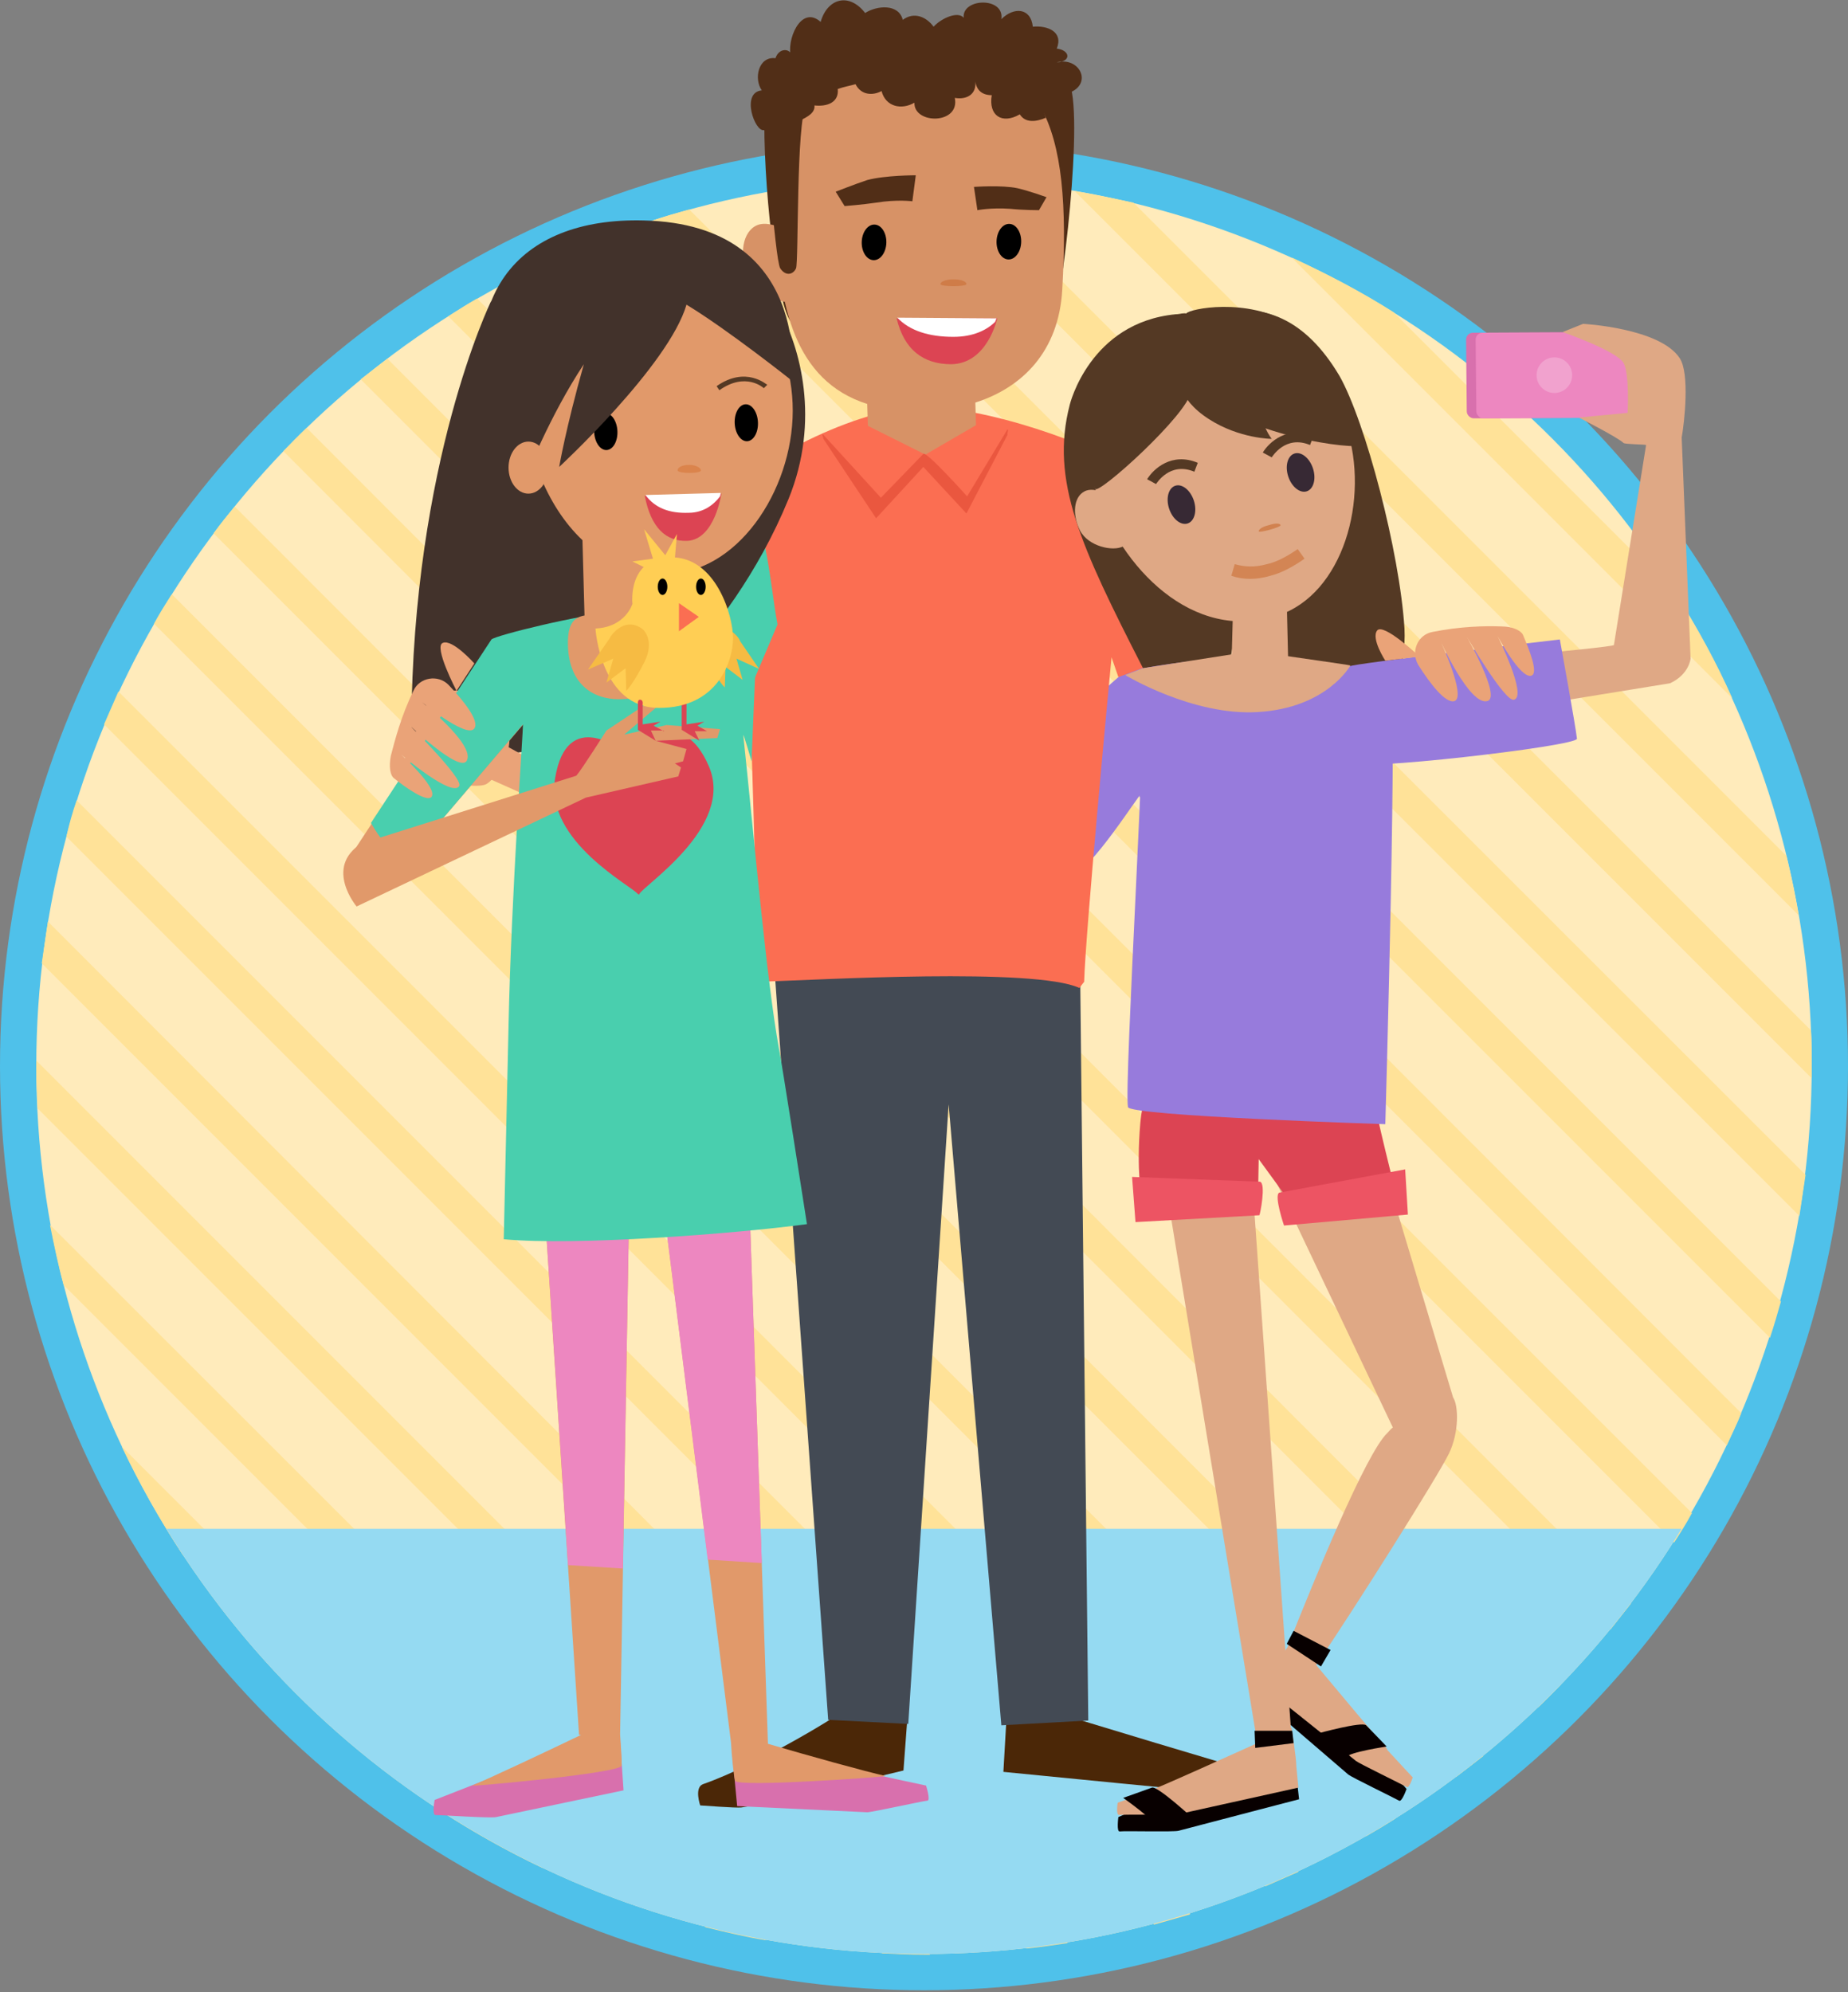 <svg version="1.1" id="IMG_x5F_01" xmlns="http://www.w3.org/2000/svg" xmlns:xlink="http://www.w3.org/1999/xlink" x="0px" y="0px" width="270px" height="291px" viewBox="0 0 270 291" xml:space="preserve"><rect x="0" y="0" width="270" height="291" fill="#808080" stroke="none"/><style type="text/css">.st0{fill:#4FC1EA;} .st1{fill:#FFEBBB;} .st2{fill:#FFE298;} .st3{clip-path:url(#XMLID_30_);fill:#95DAF2;} .st4{fill:#D79266;} .st5{fill:#DFA885;} .st6{fill:#977BDC;} .st7{fill:#4F4848;} .st8{fill:#512E17;} .st9{fill:#4B2707;} .st10{fill:#434A54;} .st11{fill:#FB6E52;} .st12{fill:#FFFFFF;} .st13{fill:#8F4C11;} .st14{fill:#DC4453;} .st15{fill:#EA573F;} .st16{fill:#49CFAE;} .st17{fill:#CF7C48;} .st18{fill:#543924;} .st19{fill:#080000;} .st20{fill:#ED5463;} .st21{fill:#372934;} .st22{fill:#D18250;} .st23{fill:#D38554;} .st24{fill:#D870AD;} .st25{fill:#ED87C0;} .st26{fill:#EAA378;} .st27{fill:#F1A2CE;} .st28{fill:#42322B;} .st29{fill:#E1996A;} .st30{fill:#DB844C;} .st31{fill:#F6BB43;} .st32{fill:#FFCE54;}</style><g id="XMLID_4_"><g id="XMLID_3508_"><g id="XMLID_3509_"><g id="XMLID_3510_"><circle id="XMLID_3511_" class="st0" cx="135" cy="155.7" r="135"/><circle id="XMLID_3512_" class="st1" cx="135" cy="155.7" r="129.7"/><g id="XMLID_3513_"><g id="XMLID_3514_"><g id="XMLID_3515_"><path id="XMLID_3516_" class="st2" d="M26.7 227.1L63.6 264c5 3.3 10.3 6.3 15.8 8.9l-61.6-61.6c2.6 5.5 5.6 10.8 8.9 15.8z"/><path id="XMLID_3517_" class="st2" d="M9.3 187.7l93.8 93.8c2.9.7 5.8 1.4 8.8 1.9L7.3 178.9c.6 3 1.2 5.9 2 8.8z"/><path id="XMLID_3518_" class="st2" d="M5.3 154.9v.8c0 2.1.1 4.1.2 6.2l123.4 123.4c2.1.1 4.1.2 6.2.2h.8L5.3 154.9z"/><path id="XMLID_3519_" class="st2" d="M6.1 140.7L150 284.6c2-.2 4-.5 6-.8L7 134.6c-.3 2-.6 4-.9 6.1z"/><path id="XMLID_3520_" class="st2" d="M9.7 122.2l158.9 158.9c1.8-.5 3.6-1 5.3-1.5L11.2 116.9c-.6 1.7-1.1 3.5-1.5 5.3z"/><path id="XMLID_3521_" class="st2" d="M15.2 105.8l169.7 169.7 4.8-2.1L17.3 101l-2.1 4.8z"/><path id="XMLID_3522_" class="st2" d="M22.5 91.1l177.1 177.1c1.4-.8 2.9-1.7 4.3-2.6L25.1 86.8c-.9 1.4-1.8 2.8-2.6 4.3z"/><path id="XMLID_3523_" class="st2" d="M31.2 77.9l181.6 181.6 3.9-3L34.3 74c-1.1 1.3-2.1 2.5-3.1 3.9z"/><path id="XMLID_3524_" class="st2" d="M224.7 249.4c1.2-1.1 2.3-2.3 3.4-3.4L44.8 62.5c-1.2 1.1-2.3 2.3-3.4 3.4l183.3 183.5z"/><path id="XMLID_3525_" class="st2" d="M52.7 55.4L235.3 238c1-1.3 2-2.5 3-3.8L56.6 52.4l-3.9 3z"/><path id="XMLID_3526_" class="st2" d="M65.5 46.2l179.1 179.1c.9-1.4 1.8-2.8 2.6-4.3L69.7 43.6c-1.4.8-2.8 1.7-4.2 2.6z"/><path id="XMLID_3527_" class="st2" d="M79.6 38.4l172.7 172.7c.7-1.6 1.5-3.1 2.1-4.7L84.4 36.2c-1.6.7-3.2 1.4-4.8 2.2z"/><path id="XMLID_3528_" class="st2" d="M95.4 32.2l163.2 163.2c.6-1.8 1.1-3.5 1.6-5.3L100.7 30.6c-1.8.5-3.6 1-5.3 1.6z"/><path id="XMLID_3529_" class="st2" d="M113.1 27.8l149.8 149.8.9-6L119.1 27c-2.1.2-4.1.5-6 .8z"/><path id="XMLID_3530_" class="st2" d="M135 26h-1.8l131.5 131.5v-1.8c0-1.7 0-3.4-.1-5.2L140.2 26.1c-1.8-.1-3.5-.1-5.2-.1z"/><path id="XMLID_3531_" class="st2" d="M157 27.9l105.8 105.8c-.5-2.9-1.1-5.8-1.8-8.7l-95.4-95.4c-2.8-.6-5.7-1.2-8.6-1.7z"/><path id="XMLID_3532_" class="st2" d="M188.7 37.6l64.4 64.4c-2.3-5.2-5-10.1-8-14.9l-41.5-41.5c-4.7-3-9.7-5.6-14.9-8z"/></g></g></g></g></g><g id="XMLID_3533_"><defs><circle id="XMLID_3534_" cx="135" cy="155.7" r="129.7"/></defs><clipPath id="XMLID_30_"><use xlink:href="#XMLID_3534_" overflow="visible"/></clipPath><path id="XMLID_3535_" class="st3" d="M135 285.4c46.9 0 87.9-24.8 110.7-62.1H24.3c22.8 37.3 63.8 62.1 110.7 62.1z"/></g></g><g id="XMLID_5_"><g id="XMLID_3537_"><path id="XMLID_3538_" class="st4" d="M178.4 118.9c3.8-4.5 5.1-5.1 4.5-8.1-.5-3-6.4-16.8-6.4-16.8L164 99.1s10.6 24.3 14.4 19.8z"/><g id="XMLID_3539_"><path id="XMLID_3540_" class="st5" d="M142.9 131.1l23.2-22.7s.3-9.1-3.8-8l-27.6 27.8c-1.5 1.3-3.2 3.6-1.6 6.6l9.8-3.7z"/><path id="XMLID_4277_" class="st6" d="M183.6 105.6s-14.8-1.7-16.4-8.8c-.6-2.8-23.1 21.4-23.1 21.4s10.7 8.1 12.7 9.1c1.9 1 10.2-12.2 9.7-11-.6 1.3 19.9-4.7 17.1-10.7z"/><circle id="XMLID_3541_" class="st7" cx="157.1" cy="110.8" r="1.4"/><path id="XMLID_3542_" class="st7" d="M152.5 124.5c.2-.3.4-.6.4-1 0-.8-.6-1.4-1.4-1.4-.5 0-1 .3-1.2.7.8.7 1.5 1.2 2.2 1.7z"/><path id="XMLID_3543_" class="st7" d="M147.9 116c.8 0 1.4-.6 1.4-1.4 0-.5-.3-.9-.6-1.2-.7.7-1.3 1.4-1.9 2 .2.4.6.6 1.1.6z"/></g><path id="XMLID_3544_" class="st8" d="M121.7 8.4s-9.6-2.4-10 7.6c-.3 10 1.7 29.2 4.1 31.3 2.4 2.1 36 4.3 37.7.9 1.7-3.4 5-32.5 2.6-36.3-2.5-3.8-30.3-7.6-34.4-3.5z"/><path id="XMLID_4271_" transform="matrix(1 .012 -.012 1 2.783 -1.46)" class="st4" d="M123.3 229.1h8.7V251h-8.7z"/><path id="XMLID_4270_" transform="matrix(1 .011 -.011 1 2.77 -1.727)" class="st4" d="M147.4 229.4h8.7v21.9h-8.7z"/><path id="XMLID_4269_" class="st9" d="M147.1 250.1l-.5 8.7s33.4 3.3 36.2 3.5c.6 0 .2-3.5.2-3.5s-28.6-8.5-27.7-8.4c.8-.1-8.2-.3-8.2-.3z"/><path id="XMLID_4268_" class="st9" d="M132.7 249.2l-.7 9.4s-21.1 5.1-23.7 5.4c-.6.1-6-.3-6-.3s-.9-2.6.4-3.1c8.3-2.9 21.3-10.9 20.6-10.9-.9.1 9.4-.5 9.4-.5z"/><path id="XMLID_3545_" class="st10" d="M159 251.3l-1.3-119.8s-41.6-3.9-45.5-3.3l8.8 123 11.7.6 5.9-90.5 7.7 90.7 12.7-.7z"/><path id="XMLID_3546_" class="st11" d="M162.4 96l1 2.9c.2-.1 12.5-4.6 13.8-5.3l-7.4-18.4c-1.2-1.5-2.5-5.8-3.8-6.3-6.1-3.8-22.2-9.8-31.9-9.4-10.3.4-25.2 9-30.1 14.2-.8.7 5 19.3 5 19.9.9 6.6 1.2 39.9 2.1 49.8 8.8-.3 40.1-2.1 46.6.9l.7-.9c.2-7.2 3.5-42.1 4-47.4z"/><path id="XMLID_4262_" class="st12" d="M139.5 50.1c-.3-.1-.6-.2-.9-.2.1-.3.1-.4.1-.5l.8.7z"/><path id="XMLID_3547_" class="st4" d="M133.1 6.9c-12.7-.1-20.1 12.4-19.7 25.8.4 11.8 2.6 22.9 13.3 26.3l.1 3.2 8.4 4.2 7.4-4.3-.1-3.3c6.9-2.2 12.2-7.5 12.7-16.5 1.4-24.5-2.7-35.3-22.1-35.4z"/><path id="XMLID_4259_" class="st4" d="M118.2 37.3c1.4 3.2 1.5 5.7-.7 6.6-2.1.9-6.8-.3-8.2-3.5-1.4-3.2-.8-6.6 1.3-7.5 2.1-.9 6.2 1.2 7.6 4.4z"/><ellipse id="XMLID_4258_" transform="rotate(1.472 147.453 35.26) scale(1)" cx="147.4" cy="35.3" rx="1.8" ry="2.6"/><ellipse id="XMLID_4257_" transform="rotate(1.472 127.676 35.421) scale(1)" cx="127.7" cy="35.4" rx="1.8" ry="2.6"/><path id="XMLID_4256_" class="st8" d="M133.8 25.6s-4.5 0-7.1.7c-1.8.6-4.6 1.7-4.6 1.7l1.3 2.1s2.6-.2 4.6-.5c3.1-.5 5.3-.2 5.3-.2l.5-3.8z"/><path id="XMLID_4255_" class="st8" d="M142.3 27.3s4.1-.3 6.4.2c1.7.4 4.2 1.3 4.2 1.3l-1.1 1.9s-2.3 0-4.2-.2c-2.8-.2-4.8.2-4.8.2l-.5-3.4z"/><path id="XMLID_4254_" class="st4" d="M145 52.3c-.1 2.1-3.9 3.6-8.1 3.5-4.2-.1-7.4-1.8-7.3-3.8.1-2.1 5.7-3.4 7.7-3.4 2.8.1 7.8 1.6 7.7 3.7z"/><path id="XMLID_3548_" class="st13" d="M155.1 9c-.2 0-.5 0-.7.1.3 0 .5-.1.7-.1z"/><path id="XMLID_3549_" class="st8" d="M155.1 9c-.2.1-.4.1-.7.1.3-.1.5-.1.7-.1 1.4-.4 1-1.7-.7-1.9 1-2.5-1.4-3.4-3.5-3.2-.3-2.8-2.8-2.9-4.6-1.1.5-3.3-5.8-3.1-5.5-.2-.8-1-3.2 0-4.4 1.3-1.1-1.5-2.9-2.2-4.5-1-.6-2.4-3.8-2.1-5.5-1-2.3-3-5.5-2.2-6.5 1.3-2.9-2.6-5.1 2.8-4.3 5.2.3-1.2-1.7-1.7-2.3.1-2.5-.3-3.2 3-2 4.7-3.1.3-1 6.1.3 5.8l.9.5c-.4.9-.3 2.9 1 3.1 2.2.4.3-2.5.4-2.8 1-2.1 5.3-2.3 5.1-4.4 1.8.2 3.6-.4 3.4-2.4.8-.3 1.9-.5 2.6-.7.8 1.6 2.5 1.7 3.8 1 .6 2.3 2.9 2.8 4.8 1.7-.1 3.2 6.7 3.2 5.9-.7 1.7.3 3.2-.5 3-2.4.2 1.3 1 2 2.4 2-.5 3 1.5 4.3 4.1 2.8.8 1.3 2.4 1.1 3.8.5l-.3-.9c2.2-.3 5.2-.1 3.6-2.7 3.4-1.2 1.9-4.8-1-4.6z"/><path id="XMLID_3550_" class="st8" d="M111.7 16.2s1.5 21.8 2.3 23c.8 1.2 1.9.9 2.3 0 .4-.9 0-21.4 1.5-23.9 1.6-2.4-6.5-3.1-6.1.9z"/><path id="XMLID_4250_" class="st14" d="M139 53.2c-4.1 0-6.9-2.1-8-6.7h14.7s-1.4 6.6-6.7 6.7z"/><path id="XMLID_4249_" class="st12" d="M131.1 46.4c1.8 1.9 4.6 2.8 8.2 2.8 2.9 0 4.9-1 6.1-2.2.1-.3.2-.5.2-.5l-14.5-.1z"/><path id="XMLID_4248_" class="st15" d="M147.2 63.5c-.1-.2.2-.7 0-.8l-5.9 9.8s-6-6.7-6.4-6.2l-6.2 6.4-8.5-9.3c-.1.3.1.4.1.7l7.7 11.6 6.9-7.5 6.3 6.8 6-11.5z"/><path id="XMLID_4247_" class="st16" d="M108.3 103.7l5.3-12.5c-1.1-5.6-1.8-18.3-6.1-20.2-.4.2-5.1 3.5-5.5 3.9l-8.5 19.5c2.9 2.7 11.3 7.3 14.8 9.3z"/><path id="XMLID_3551_" class="st17" d="M137.4 41.5c0-.4.9-.7 1.9-.7 1.1 0 1.9.3 1.9.7s-3.8.4-3.8 0z"/></g><g id="XMLID_4198_"><path id="XMLID_4244_" class="st18" d="M177.7 102.7c-1.3 2.8-8.8-1.4-10.7-5.1-9.1-17.8-13.6-27.4-10.7-38.5 0 0 2.9-12 15.5-13.2 6.9-.7 7.6 20.4 7.6 20.4s4.2 23.9-1.7 36.4z"/><path id="XMLID_4243_" class="st19" d="M187.2 242l-3.6 5.7s7.6 6.5 13.4 11.5c.5.4 6.7 3.4 7.4 3.8.4.3 1.1-1.7 1.1-1.7s-13.3-15.7-12.6-15.3c.6.5-5.7-4-5.7-4z"/><path id="XMLID_3553_" class="st5" d="M212.3 204.1l-13-43.3s-17.4-3.3-16.9 3.3l21.1 44.4c-.3.2-.5.5-.8.8-3.1 2.9-10.6 21.2-14.6 31.3-.7 1.1-1.7 2.5-2 3.1l-1.7 2.6 1.2.9v.1c-.6 2.1.6 2.2 1.9 1.4 2.8 2.2 7 5.6 10.6 8.5.5.4 6.7 3.4 7.4 3.8.4.3.9-1.4.9-1.4s-1.7-1.8-3.8-4.1c.1 0 .1.1.1 0-1.7-1.9-6.9-8.1-10.4-12.3 5.7-8.4 17.8-27.6 19.4-30.9 1.5-3.1 1.4-7 .6-8.2z"/><path id="XMLID_4241_" class="st19" d="M189 255.7l.8 7.1s-10 2.6-17.6 4.6c-.7.2-7.8 0-8.6.1-.5.1-.2-2.1-.2-2.1s19.4-8.6 18.6-8.5c-.8 0 7-1.2 7-1.2z"/><path id="XMLID_3554_" class="st5" d="M189.4 258c0-1.3-.7-5.6-.7-5.6h-.1l-7-99c-2.7-6.7-14 3.2-14 3.2l16.1 98c-5.1 2.3-12.6 5.7-15.1 6.7h.1c-3 1.2-5.4 2-5.4 2s-.3 1.8.2 1.8c.8-.1 7.9 0 8.6-.1 7.7-1.7 17.6-3.9 17.6-3.9l-.3-3.1z"/><path id="XMLID_3555_" class="st19" d="M174.3 265.6s-5.2-4.8-6-4.5c-.8.3-4.2 1.5-4.2 1.5s4.7 3.3 4.9 4.3c.2 1.1 5.3-1.3 5.3-1.3z"/><path id="XMLID_4238_" class="st19" d="M183.4 255.3l5.6-.7-.2-1.8h-5.5z"/><path id="XMLID_4237_" class="st19" d="M194.4 241l-5.4-2.8-1 1.9 5 3.3z"/><path id="XMLID_4236_" class="st19" d="M192.5 253.2s6.5-1.8 7.1-1.2c.6.6 3 3.1 3 3.1s-5.5.8-6 1.6c-.6.8-4.1-3.5-4.1-3.5z"/><path id="XMLID_4235_" class="st18" d="M180.7 45.3c-8.1.5-7.5 22.8 1.3 40.7 8.8 17.9 13.4 25.1 13.6 31.8.1 6.7 10.2-14.8 9.6-26-.7-11.2-5.7-30.2-9.5-36.9-5.1-8.6-10.9-9.8-15-9.6z"/><path id="XMLID_4232_" class="st14" d="M172.1 142.1s-4.9 15.2-5.5 22c-.6 6.8.2 11.1.2 11.1l17-.3.1-5.6 4.3 5.9 15.8-.7s-3-11.8-3.7-16c-.7-4.3-8.5-17-11.6-18-3.1-1.1-14.9-5.5-16.6 1.6z"/><path id="XMLID_4231_" class="st6" d="M167 97.6s10.9-2 17.3-1.5 18.1 1.7 18.8 1.9c1.2.5-.7 66.2-.7 66.2s-37.4-1.2-37.6-2.5c-.6-3.1 2.9-59.5 2.2-64.1z"/><path id="XMLID_4230_" class="st5" d="M164.4 98.6s9.9 6 19.4 5.4c10.1-.6 13.5-6.8 13.5-6.8-.9-.2-7.5-1.1-14.3-2.1l-16 2.5-2.6 1z"/><path id="XMLID_4227_" class="st20" d="M184.1 172.6l-18.7-.7.5 6.6 18.1-1c.1-.1 1-4.6.1-4.9z"/><path id="XMLID_4224_" class="st20" d="M186.9 174.2l18.4-3.4.4 6.6-18.1 1.6s-1.5-4.4-.7-4.8z"/><circle id="XMLID_4223_" class="st7" cx="212.7" cy="102" r="1.4"/><path id="XMLID_4222_" class="st5" d="M179.9 98l.6-22 7.2-.7.5 21-4.4 7.2z"/><path id="XMLID_4221_" class="st5" d="M196.7 62.3c3.5 10.6-.5 24.5-10 27.6-12.5 4.1-23-7.2-26.5-17.9s3-21.1 13.6-24.6c10.8-3.5 19.4 4.2 22.9 14.9z"/><ellipse id="XMLID_4220_" transform="scale(-1) rotate(-18.205 -460.01 1077.33)" class="st21" cx="172.6" cy="73.7" rx="1.9" ry="2.9"/><ellipse id="XMLID_4219_" transform="scale(-1) rotate(-18.205 -430.681 1185.947)" class="st21" cx="190" cy="69" rx="1.9" ry="2.9"/><path id="XMLID_4218_" class="st5" d="M164.2 74.8c1.2 2.4 1.4 4.2-.1 5-1.5.8-5.1 0-6.3-2.3-1.2-2.4-.9-4.9.6-5.7 1.5-.9 4.6.6 5.8 3z"/><path id="XMLID_4217_" class="st18" d="M159.6 54.3c3.7-6.3 13-8.9 13.7-8.5.4-.7 8.9-2.4 15.2 1.5 4.5 2.8 10.1 15 10.9 17.6.3.9-14.6-.2-24.7-7.4-1.5-1-.6-1-.7-.3-.4 3.3-13.6 15.2-14 14.2-2.2-4.7-3-12.6-.4-17.1z"/><path id="XMLID_4216_" class="st22" d="M187.1 76.7c-.1-.3-.8-.3-1.7 0-.9.2-1.5.6-1.5.9s3.3-.6 3.2-.9z"/><g id="XMLID_3556_"><path id="XMLID_4213_" class="st23" d="M185.6 84.1c1.6-.4 3.3-1.3 5-2.5l-1-1.4c-1.6 1.1-3.1 1.9-4.5 2.2-1.8.5-3.3.4-4.7 0l-.5 1.7c1.7.6 3.7.6 5.7 0z"/></g><g id="XMLID_3560_"><path id="XMLID_4211_" class="st18" d="M185.8 66.8c.1-.1 2-3.3 5.6-1.8l.5-1.3c-3.8-1.6-6.5.9-7.4 2.4l1.3.7z"/></g><g id="XMLID_3562_"><path id="XMLID_4209_" class="st18" d="M168.9 70.7c.1-.1 2-3.3 5.6-1.8l.5-1.3c-3.8-1.6-6.5.9-7.4 2.4l1.3.7z"/></g><path id="XMLID_4207_" class="st18" d="M172.3 54.9s-.5 3.2 4.3 6.3c4.5 2.9 9.2 2.9 9.2 2.9s-1.7-2.1-1.6-5c.1-2.9-11.9-4.2-11.9-4.2z"/><g id="XMLID_4199_"><path id="XMLID_4206_" class="st24" d="M215.3 61.1l20.8-.1c.6 0 1-.5 1-1l-.1-10.5c0-.6-.5-1-1-1l-20.8.1c-.6 0-1 .5-1 1l.1 10.5c0 .5.5 1 1 1z"/><path id="XMLID_4205_" class="st25" d="M216.7 61.1l20.8-.1c.6 0 1-.5 1-1l-.1-10.5c0-.6-.5-1-1-1l-20.8.1c-.6 0-1 .5-1 1l.1 10.5c0 .5.5 1 1 1z"/><path id="XMLID_4204_" class="st5" d="M247 96.2s-.2 2.3-3 3.6l-41.3 6.7s-6.6-6.5-.9-9c0 0 34.4-2.9 34-3.3l4.7-29.2c-.2-.1-3.1-.1-3.3-.3-.8-.8-6.5-3.7-6.5-3.7l1.9-.2 5.2-.5s.3-5.7-.6-7.3c-1.1-1.8-8.9-4.5-8.9-4.5l3-1.2s11.2.6 14.1 5c1.5 2.2.7 9.4.3 11.6l1.3 32.3z"/><path id="XMLID_4203_" class="st6" d="M197.3 111.4c.1-1.7 1.2-12.6 0-14.1-.2-.3 30.6-3.9 30.6-3.9s2.3 12.6 2.5 14.5c0 1.1-33.1 4.9-33.1 3.5z"/><path id="XMLID_4202_" class="st26" d="M202.4 96.5s-2.1-3.2-1.2-4.4c.9-1.2 6.2 3.8 6.2 3.8l-5 .6z"/><path id="XMLID_4201_" class="st26" d="M209.3 92.3c-2.2.4-3.2 2.9-2.1 4.8 1.7 2.7 4 5.7 5.3 5.3 1.8-.6-2.1-8.9-2.1-8.9s4.3 9.6 6.9 8.9c2.1-.5-3-9.4-3-9.4s5.6 9.6 6.9 9.2c2-.5-2.4-9.3-2.4-9.3s3.3 6.2 4.9 5.8c1.2-.3-.4-4.1-1.2-6-.3-.6-1.5-1.2-3.1-1.2-2.5-.1-6.1 0-10.1.8z"/><circle id="XMLID_3564_" class="st27" cx="227.1" cy="54.8" r="2.6"/></g></g><g id="XMLID_3552_"><path id="XMLID_4197_" class="st28" d="M71.7 44.1S60.3 67.5 60.1 106c0 7.1 16.6 4.3 27.4 1.5 1.7-.4 18.9-13.1 27.7-34.6 4.7-11.5 1.7-22.2-1.4-27.8-5.3-9.7-24.9-19.4-42.1-1z"/><path id="XMLID_3563_" class="st26" d="M58.3 113s11 2.6 12.8 1.5c1.8-1.1 6-7.3.9-11.5-5.1-4.3-9.4-.8-9.4-.8L58.3 113z"/><path id="XMLID_4195_" class="st26" d="M69.8 113l9.2 4.1 1.6-4.5-8-4.4z"/><path id="XMLID_4194_" class="st24" d="M90.6 254.1l.5 7.4s-10.5 2.2-18.6 3.9c-.7.2-8.1-.3-8.9-.3-.5 0-.1-2.2-.1-2.2s20.6-8 19.8-8c-.9.2 7.3-.8 7.3-.8z"/><path id="XMLID_4193_" class="st24" d="M107 256.4l.7 7.4s10.7.5 19 .9c.7 0 7.9-1.6 8.8-1.7.5 0-.2-2.2-.2-2.2s-21.6-4.6-20.8-4.7c.7-.1-7.5.3-7.5.3z"/><g id="XMLID_3565_"><path id="XMLID_4192_" class="st29" d="M112.2 254.7l-3.5-102s-13.4-8.2-14.8-.7l12.9 102.5c.1 1.9.4 4.9.6 5.6.3 1 22.5-.6 22-.7-2.8-.6-11.4-3-17.2-4.7z"/><path id="XMLID_4191_" class="st29" d="M90.6 253.3l1.8-104.2c-2.3-7.1-14.4 3.5-14.4 3.5l6.6 100.8h.3c-5.4 2.6-13.3 6.3-15.9 7.4-.5.2 21.6-1.8 21.8-2.9.1-.6-.1-2.8-.2-4.6z"/></g><path id="XMLID_4189_" class="st25" d="M92.4 149.1c-2.3-7.1-14.4 3.5-14.4 3.5l5 76 8 .5 1.4-80z"/><path id="XMLID_4183_" class="st25" d="M108.7 152.7s-13.4-8.2-14.8-.7l9.5 75.8 7.9.5-2.6-75.6z"/><path id="XMLID_4182_" class="st29" d="M67.9 99.6l-17.6 26.8.9 2 5 1.1 21.2-24.8c-.1-.1-5.9-8.3-9.5-5.1z"/><path id="XMLID_3566_" class="st16" d="M106.3 91c-3.6-.8-11.4-2-15.9-1.7-5.4.4-18 3.5-18.6 4.1l-17.6 26.8s1.2 2.1 1.8 2.6c1.1.7 5 1.1 5 1.1l15.4-18.1c.1.3-1.7 24.7-2.1 44l-.7 31.2c10.5 1 33.8-.8 44.3-2.2-.1-.7-3.9-25-4.1-25.7-1.8-9.9-3.6-30.6-5.2-45.7 0-.4 1.2 3.8 1.2 3.8l.6-14.3c0-.1-3.7-6-4.1-5.9z"/><path id="XMLID_3567_" class="st29" d="M115.8 58.9c-.5-11.7-8.3-19.8-20-19.3S76 46.7 76.5 58.4c.3 7.2 3.2 15.4 8.6 20.5l.3 11c-1.7.3-2.6 1.4-2.4 4.9.4 5.7 4.3 7.6 8.2 7.3 6.1-.3 6.5-4.2 6.6-10 0-2-1.4-2.7-3.4-2.8l-.6-5.8c1.3.2 2.7.4 4.1.3 10.5-.5 18.4-13.2 17.9-24.9z"/><path id="XMLID_585_" class="st14" d="M103.6 112c-4-9.4-10.4-3-11.5-1.4-1.2-1.2-9.3-7.4-11 3.1-1.5 9.2 11.4 15.8 12.1 16.9h.1c0 .1.1.1.1 0 .6-1.3 13.9-9.8 10.2-18.6z"/><ellipse id="XMLID_581_" transform="rotate(177.45 88.555 63.068) scale(1)" cx="88.6" cy="63.1" rx="1.7" ry="2.7"/><ellipse id="XMLID_580_" transform="rotate(177.45 109.07 61.724) scale(1)" cx="109.1" cy="61.7" rx="1.7" ry="2.7"/><path id="XMLID_539_" class="st14" d="M100.4 79c-3.1.1-5.3-1.9-6.2-6.6l11.2-.3c0-.1-.9 6.7-5 6.9z"/><path id="XMLID_538_" class="st12" d="M94.3 72.3c1.4 1.9 3.5 2.7 6.3 2.6 2.2 0 3.7-1.2 4.6-2.4.1-.3.1-.5.1-.5l-11 .3z"/><path id="XMLID_3568_" class="st28" d="M94.1 32.2c24.6.6 21.6 23.4 21.6 23.4s-9.3-7.4-15.4-11.1c-2.6 8.9-18.6 23.7-18.6 23.7s.9-5.4 3.6-15c-4.9 7.4-8.4 16.1-9.5 19-1.2 3.1-3.4-8-3.4-8-6.6-20.5 3-32.5 21.7-32z"/><g id="XMLID_3570_"><path id="XMLID_3571_" class="st18" d="M105.1 57l-.4-.6c4.3-3 7.3-.2 7.4-.2l-.5.5c-.1-.1-2.7-2.4-6.5.3z"/></g><path id="XMLID_309_" class="st29" d="M105.2 106.5l-7.8-.6-6.2 1.4 5.3-4.5-.4-1.1-7.5 5s-3.6 5.7-4.4 6.6l-31.4 9.9c-5.5 3.5-.7 9.2-.7 9.2l33.5-15.9 13.5-3.1.4-1.3-.9-.6 1.2-.3.5-1.8-4.5-1.2 9-.4.4-1.3z"/><path id="XMLID_3572_" class="st30" d="M99 68.7c0-.5.8-.8 1.7-.8s1.7.4 1.7.8c.1.5-3.4.5-3.4 0z"/><g id="XMLID_3573_"><path id="XMLID_3574_" class="st14" d="M103.3 106.8l-1.4-.8 1-.6-2.6.4v-3.1h-.7v3.9l2.6 1.6-.7-1.4z"/><path id="XMLID_3575_" class="st31" d="M103.8 92.4s-1.7 1.4-.2 4.4c1.5 3 2.3 3.6 2.3 3.6l.1-3 2.5 1.9-.9-3.1 3.3 1.5-2.8-4.1c.1-.1-1.8-3.1-4.3-1.2z"/><path id="XMLID_3576_" class="st32" d="M92.4 88.2s-1 3.4-5.4 3.6c0 0 .7 11.6 9.3 11.6s10.8-6.9 10.8-10.2c0-3.3-2.5-11.8-9-11.8s-5.7 6.8-5.7 6.8z"/><path id="XMLID_3577_" class="st11" d="M99.2 88.1v4.1l2.9-2.1z"/><path id="XMLID_3578_" class="st31" d="M93.9 91.9s1.9 1.6.2 4.9c-1.7 3.3-2.6 4.1-2.6 4.1l-.1-3.3-2.8 2.1 1-3.5-3.7 1.6 3.2-4.6c-.1 0 2-3.4 4.8-1.3z"/><path id="XMLID_3579_" class="st14" d="M97 106.8l-1.5-.8 1-.6-2.6.4v-3.2s0-.4-.4-.4c-.3 0-.3.4-.3.4v4l2.6 1.6-.7-1.5H97z"/><path id="XMLID_3580_" class="st32" d="M98.6 81.6l.3-3.6-1.7 3.1-3.1-3.8 1.3 4.3-3 .4 2 1z"/><ellipse id="XMLID_3581_" cx="96.8" cy="85.7" rx="0.7" ry="1.2"/><ellipse id="XMLID_3582_" cx="102.4" cy="85.7" rx="0.7" ry="1.2"/></g><ellipse id="XMLID_3583_" class="st29" cx="77.2" cy="68.3" rx="2.9" ry="3.8"/><path id="XMLID_8_" class="st26" d="M69.3 96.9s-3.2-3.6-4.6-3c-1.4.5 2 7 2 7l2.6-4z"/><path id="XMLID_3584_" class="st26" d="M60.4 100.9c.9-2 3.6-2.4 5.1-.9 2.2 2.3 4.6 5.3 3.8 6.4-1.1 1.6-8.1-4.2-8.1-4.2s8.3 6.5 7 8.9c-1 1.9-8.4-5.2-8.4-5.2s7.9 7.8 7.3 8.9c-1 1.8-8.5-4.6-8.5-4.6s5.2 4.7 4.5 6.1c-.5 1.1-3.9-1.3-5.5-2.6-.6-.4-.8-1.7-.5-3.3.6-2.3 1.5-5.8 3.3-9.5z"/></g></g></g></svg>
